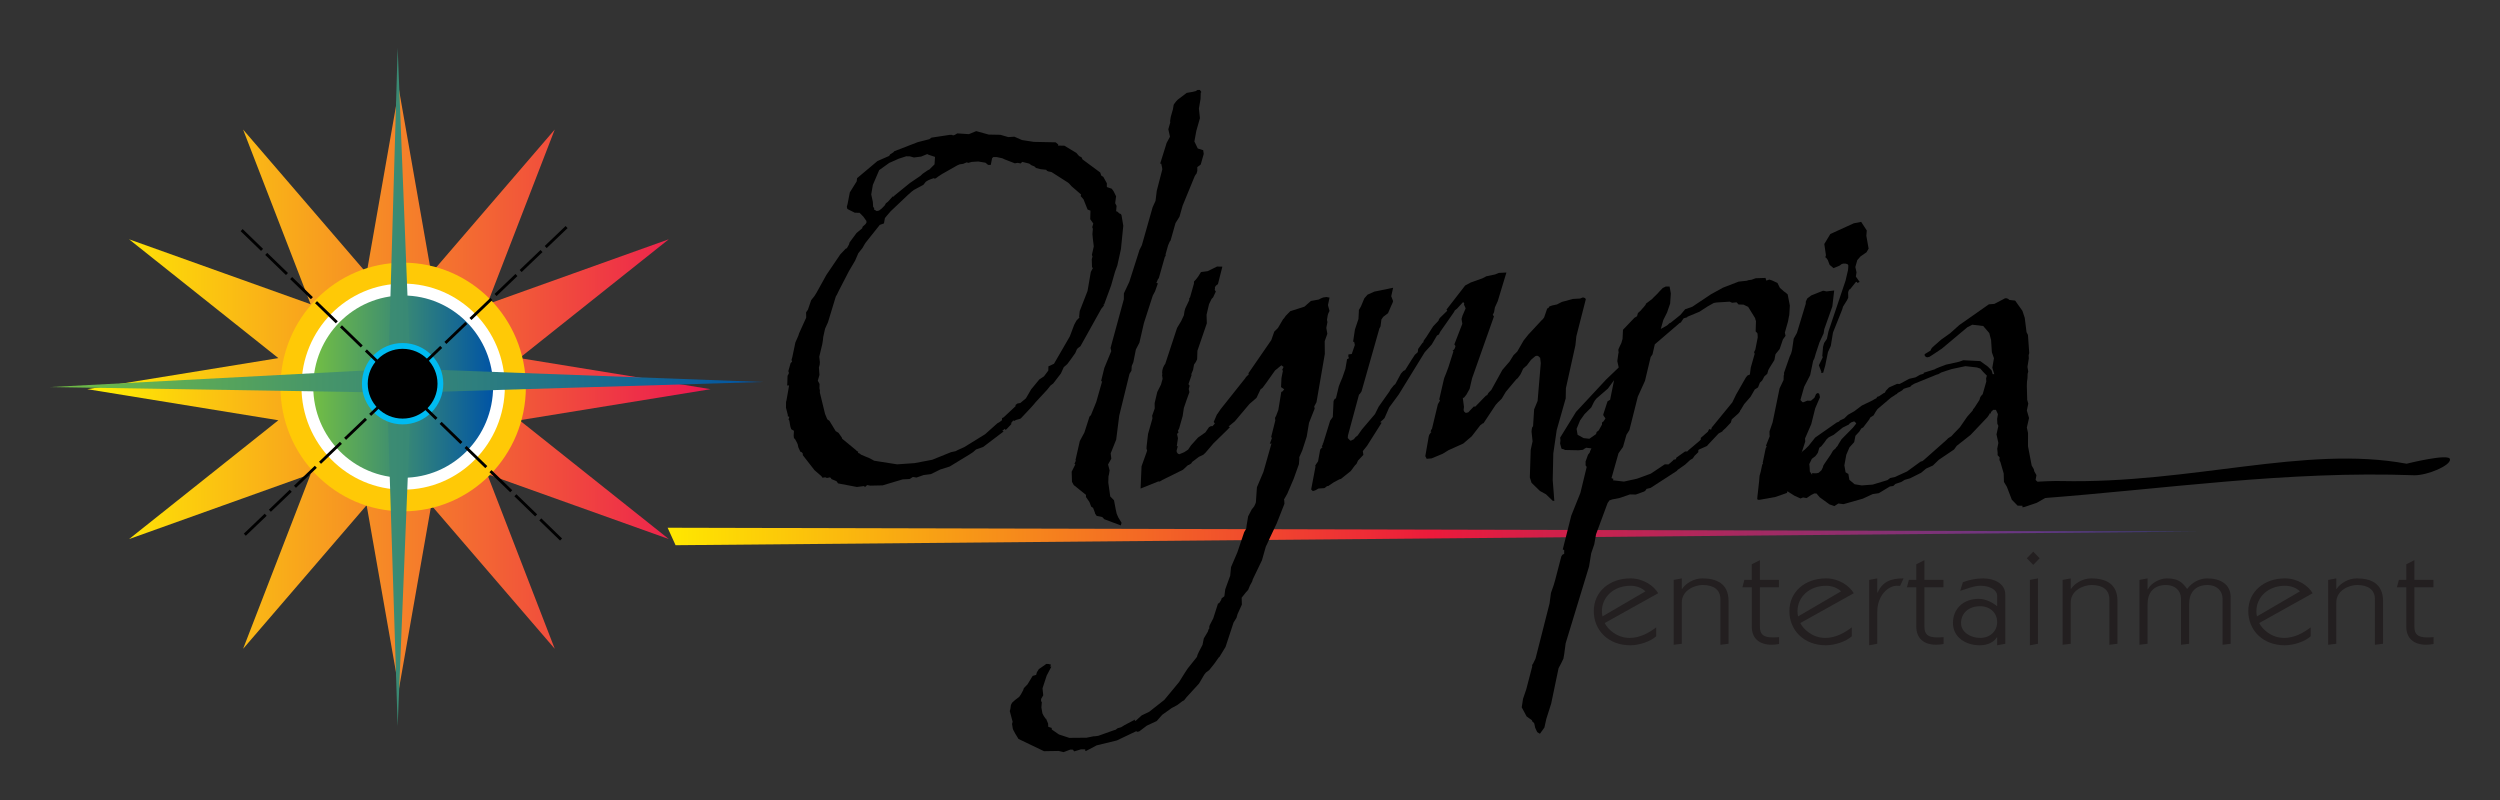 <?xml version="1.0" encoding="utf-8"?>
<!-- Generator: Adobe Illustrator 14.0.0, SVG Export Plug-In . SVG Version: 6.00 Build 43363)  -->
<!DOCTYPE svg PUBLIC "-//W3C//DTD SVG 1.1//EN" "http://www.w3.org/Graphics/SVG/1.1/DTD/svg11.dtd">
<svg version="1.1" id="Layer_1" xmlns="http://www.w3.org/2000/svg" xmlns:xlink="http://www.w3.org/1999/xlink" x="0px" y="0px"
	 width="250px" height="80px" viewBox="0 0 250 80" enable-background="new 0 0 250 80" xml:space="preserve">
<rect x="0" y="0" width="250" height="80" fill="#333333" stroke="none"/>
<g>
	<linearGradient id="SVGID_1_" gradientUnits="userSpaceOnUse" x1="219.675" y1="53.648" x2="66.763" y2="53.648">
		<stop  offset="0" style="stop-color:#414098"/>
		<stop  offset="0.5" style="stop-color:#EC1A3B"/>
		<stop  offset="1" style="stop-color:#FFE800"/>
	</linearGradient>
	<polyline fill="url(#SVGID_1_)" points="66.763,52.773 219.675,53.156 67.557,54.521 66.763,52.773 	"/>
	<path d="M92.817,15.46l-0.093-0.055l-0.244,0.103l-0.364,0.15l-0.724,0.092l-0.398-0.114l-0.372-0.008l-0.77,0.249l-0.798,0.357
		l-0.123,0.051l-1.01,0.724l-0.635,1.479l-0.162,0.954l0.162,0.75l0.026,0.48l0.114,0.162l-0.03,0.107l0.275,0.166l0.229-0.049
		l0.273-0.208l0.303-0.313l0.113-0.209l0.205-0.156l0.471-0.524l0.108,0.002l0.083-0.105l0.067-0.051l1.468-1.194l1.064-0.724
		l0.219-0.209l0.532-0.36l0.123-0.051l0.523-0.521l0.05-0.745L92.817,15.46 M109.083,27.19l0.226-0.422l-0.106-0.001l-0.027-0.852
		l0.076-0.264l-0.063-0.162l0.188-0.848l-0.096-0.8l-0.039-0.427l0.044-0.533l-0.063-0.16l0.105-0.37l-0.307-0.433l0.027-0.852
		l-0.29-0.112l-0.407-1.02l-0.285-0.326l0.045-0.158l-0.949-0.818l-0.245-0.272l-0.129-0.109l-1.636-1.045l-0.304-0.062
		l-0.146-0.055l-0.077-0.109l-0.571-0.064l-0.451-0.115l-0.169-0.163l-0.29-0.113l-0.222-0.164l-0.702-0.174l-0.152,0.158
		l-0.305-0.061l-0.281,0.048l-1.015-0.394l-0.237-0.112l-0.557-0.118l-0.213-0.004l-0.108-0.002l-0.137,0.104l-0.141,0.689
		l-0.267-0.006l-0.261-0.218l-0.716-0.121l-0.656,0.04l-0.351,0.1l-0.145-0.057l-0.364,0.151l-0.336,0.046l-0.244,0.102
		l-1.087,0.617l-0.449,0.255l-0.394,0.259l-0.207,0.155l-0.122,0.051l-0.091-0.055l-0.296,0.1l-0.244,0.1l-0.259,0.155l-0.249,0.314
		l-0.952,0.512l-0.205,0.155l-0.357,0.313l-1.761,1.667l-0.403,0.471l-0.167,0.209l-0.097,0.53l-0.419,0.151l-1.417,1.781
		l-0.1,0.158l-0.21,0.367l-0.417,0.525l-0.318,0.738l-0.62,1.054l-0.953,1.842l-0.258,0.529l-0.099,0.158l-0.788,2.591l-0.288,0.634
		l-0.188,0.847l-0.023,0.266l-0.067,0.425l-0.305,1.272l0.063,0.534l-0.021,0.266l-0.076,0.265l0.056,0.747l-0.166,0.583
		l0.177,0.323l-0.014,0.425l0.047,0.213l-0.006,0.213l0.52,2.141l0.223,0.538l0.221,0.164l0.623,1.024l0.276,0.164l0.344,0.487
		l0.023,0.105l1.393,1.147l0.04,0.054l0.182,0.11l-0.031,0.106l0.146,0.056l0.092,0.055l0.039,0.054l0.526,0.225l0.29,0.113
		l0.419,0.221l0.092,0.057l0.358,0.059l1.953,0.307l1.753-0.123l1.759-0.335l1.88-0.761l0.457-0.097l0.19-0.103l0.677-0.306
		l2.084-1.288l1.222-1.092l0.19-0.104l0.275-0.205l0.005-0.213l0.123-0.052l0.068-0.051l1.169-1.095l-0.023-0.106l0.206-0.155
		l0.282-0.047l0.561-0.467l0.522-0.896l0.819-0.995l0.465-0.308l0.432-0.577l0.014-0.426l0.555-0.254l1.583-2.736l0.437-1.162
		l0.226-0.422l0.304-0.313l-0.037-0.054l0.059-0.585l0.783-2.006L109.083,27.19z M111.732,26.552l-0.232,0.634l-0.392,1.375
		l-0.701,1.903l-0.106-0.002l0.091,0.055l-0.015,0.053l-0.249,0.314l-2.082,3.737l-0.206,0.155l-0.068,0.051l-0.085,0.105
		l-0.158,0.37l-0.447,0.63l-0.349,0.471l-0.356,0.313l-0.288,0.631l-0.766,0.998l-0.273,0.207l-0.334,0.419l-1.16,1.254
		l-0.084,0.104l-0.318,0.367l-1.077,1.148l-0.122,0.05l-0.352,0.1l-0.19,0.103l-0.091-0.056l-0.25,0.314l0.108,0.003l-0.539,0.573
		l-0.124,0.052l-0.023-0.106l-0.069,0.051l-0.204,0.155l0.145,0.057l-2.052,1.555l-0.715,0.253l-0.29,0.26l-0.395,0.257
		l-1.946,1.185l-0.945,0.299l-0.937,0.461l-0.724,0.092l-0.713,0.251l-0.359-0.061l-0.327,0.207l-0.708,0.038l-1.996,0.599
		l-1.243,0.026l-0.305-0.059l-0.22,0.208l-0.078-0.108l-0.724,0.092l-1.884-0.358l-0.151-0.216l-0.529-0.225l-0.023-0.106
		l-0.146-0.057l-0.175,0.051l-0.105-0.003l-0.054-0.003l-0.091-0.054l-0.284,0.047l-0.113-0.162l-0.69-0.598l-1.181-1.517
		l0.031-0.106l-0.114-0.161l-0.146-0.057l-0.199-0.43l-0.069-0.32l-0.1-0.215l-0.179-0.323l-0.091-0.057l-0.032-0.268l0.029-0.478
		l-0.274-0.165l-0.086-0.269l-0.102-0.588l-0.039-0.054l-0.039-0.054l0.075-0.265l-0.144-0.057l-0.009-0.159l-0.178-0.696
		l0.005-0.585l0.045-0.159l0.261-1.485l-0.213-0.005l0.031-0.105l0.027-0.851l0.113-0.21l0.014-0.054l-0.008-0.159l-0.054-0.001
		l0.241-0.846l0.151-0.158l-0.062-0.161l0.09-0.318l0.299-1.431l0.302-0.687l0.062-0.212l0.717-1.583l-0.011-0.531l0.184-0.263
		l0.323-0.951l0.333-0.419l0.197-0.316l0.991-1.79l1.387-2.047l0.539-0.574l0.122-0.051l0.211-0.368l0.061-0.212l0.698-0.943
		l0.561-0.468l0.046-0.159l0.288-0.259l0.099-0.158l-0.008-0.161l-0.308-0.433l-0.375-0.38l-0.48-0.01l-0.657-0.332l-0.091-0.055
		l-0.048-0.214l0.075-0.265l0.226-1.167l0.688-1.104l0.038-0.318l2.043-1.716l1.164-0.508l0.099-0.158l0.328-0.207l0.082-0.104
		l2.354-0.91l1.158-0.295l0.206-0.155l1.851-0.281l0.213,0.004l0.093,0.055l0.174-0.05l0.259-0.154l1.159,0.077l0.73-0.304
		l1.245,0.345l1.173,0.024l0.794,0.23l0.602-0.041l0.765,0.335l1.181,0.183l2.189,0.045l0.259,0.22l-0.028,0.105l0.639,0.013
		l1.192,0.719l0.284,0.323l0.236,0.113l0.1,0.214l1.775,1.314l0.086,0.268l0.037,0.054l0.184,0.111l0.354,0.646l-0.006,0.213
		l0.007,0.16l0.489,0.169l0.077,0.108l0.116,0.163l0.237,0.484l-0.09,0.689l0.14,0.27l-0.044,0.533l0.144,0.055l0.169,0.165
		l0.145,0.055l0.076,0.109l0.181,1.069l-0.235,2.337L111.732,26.552z"/>
	<polyline points="112.081,52.543 110.434,51.924 110.226,51.706 109.668,51.588 109.515,51.372 109.491,51.265 109.308,50.782 
		109.124,50.672 108.938,50.189 108.594,49.702 108.601,49.489 107.376,48.507 107.199,48.183 107.166,47.171 107.535,46.433 
		107.444,46.377 107.587,46.062 107.548,46.008 107.982,44.101 108.438,43.257 108.88,41.882 108.941,41.67 109.093,41.513 
		109.627,40.194 110.215,38.13 110.107,38.127 110.431,36.802 111.125,35.114 111.055,34.793 112.384,29.921 112.389,29.336 
		112.934,28.176 113.896,25.161 113.942,25.002 114.184,24.527 115.264,20.718 115.553,20.084 115.677,19.075 116.226,16.957 
		116.216,16.796 116.123,16.369 116.016,16.366 116.596,14.514 116.657,14.304 116.997,13.672 116.833,12.922 117.029,12.235 
		117.007,12.128 117.071,11.703 117.297,10.91 117.365,10.485 117.464,10.328 117.631,10.117 117.782,9.96 118.671,9.287 
		119.235,9.192 119.638,9.093 119.653,9.04 119.775,8.992 119.988,8.995 120.141,9.211 120.074,9.264 120.054,9.901 119.89,10.856 
		119.994,11.816 119.633,13.087 119.439,14.148 119.776,14.848 120.319,15.019 120.374,15.392 120.074,16.451 119.731,16.71 
		119.733,17.082 119.687,17.241 119.659,17.347 119.574,17.452 119.476,17.609 118.262,20.566 117.946,21.677 117.551,22.308 
		117.056,24.055 116.972,24.16 116.813,24.528 116.558,25.429 116.565,25.59 116.483,25.694 115.883,27.81 115.798,27.916 
		115.639,28.285 115.785,28.341 115.507,29.133 115.279,29.556 114.392,32.306 113.942,34.266 113.587,34.952 113.334,36.224 
		113.175,36.594 113.145,37.071 112.949,37.387 111.922,41.572 111.619,43.962 111.069,45.334 111.131,45.869 110.806,46.446 
		110.961,47.036 110.894,47.461 110.849,47.619 110.829,48.259 111.025,49.646 111.401,50.027 111.572,50.936 111.666,51.363 
		111.827,51.739 112.157,52.278 112.081,52.543 	"/>
	<polyline points="128.729,49.374 128.402,49.953 128.427,50.061 128.443,50.379 127.674,52.334 127.001,53.757 126.715,54.391 
		126.585,54.652 126.195,56.028 125.281,57.927 125.22,58.14 124.992,58.56 124.819,58.983 124.584,59.243 124.167,59.769 
		124.187,60.46 123.755,61.408 123.65,61.781 123.355,62.253 122.557,64.687 121.951,65.685 121.881,65.736 121.435,66.366 
		120.934,66.994 120.593,67.256 120.426,67.464 119.902,68.357 118.657,69.718 118.409,70.03 118.219,70.133 117.74,70.498 
		117.168,70.805 116.227,71.476 115.672,72.104 114.683,72.564 113.931,73.134 113.756,73.183 113.611,73.126 111.685,74.045 
		109.668,74.535 108.596,75.1 108.503,75.044 108.534,74.938 108.106,74.931 107.458,75.13 107.406,75.128 107.29,74.965 
		107.023,74.96 106.361,75.213 105.858,75.095 104.401,75.119 101.85,73.896 101.519,73.355 101.381,73.088 101.344,73.032 
		101.281,72.872 101.203,72.391 101.263,72.179 100.977,71.108 101.038,70.896 101.087,70.524 101.104,70.472 101.217,70.262 
		101.506,70.002 101.917,69.69 102.098,69.428 102.325,69.007 102.37,68.848 102.453,68.742 102.757,68.43 103.264,67.59 
		103.615,67.489 103.689,67.225 103.887,66.909 104.487,66.496 104.624,66.391 104.838,66.396 105.089,66.455 105.03,66.665 
		105.135,66.668 104.667,67.563 104.252,68.833 104.324,69.527 104.112,69.895 104.106,70.107 104.182,70.216 104.14,70.748 
		104.242,71.336 104.379,71.605 104.609,71.928 104.586,71.822 104.81,72.358 104.826,72.68 105.169,72.792 105.179,72.951 
		105.895,73.447 106.927,73.786 108.651,73.771 109.389,73.624 109.495,73.628 109.83,73.58 111.383,73.027 111.559,72.978 
		111.763,72.822 112.115,72.724 112.442,72.518 113.514,71.953 113.47,72.112 113.59,72.061 114.168,71.54 114.914,71.183 
		116.433,69.989 117.905,68.211 118.496,67.264 118.775,66.844 119.694,65.692 119.753,65.479 119.897,65.164 120.254,64.479 
		120.38,63.842 120.788,63.159 120.85,62.946 120.932,62.842 120.924,62.683 120.969,62.523 121.324,61.84 121.799,60.358 
		121.92,60.308 122.118,59.992 122.161,59.833 122.436,59.626 122.524,58.935 123.022,57.561 123.103,56.711 123.737,55.234 
		124.415,53.225 124.625,52.855 124.663,52.538 124.812,51.636 125.167,50.951 125.417,50.636 125.562,50.32 125.59,50.214 
		125.692,48.725 126.341,47.194 127.152,44.337 126.977,44.386 127.211,43.751 127.104,43.749 127.516,42.107 127.532,42.055 
		127.5,41.788 127.613,41.577 127.833,40.996 128.13,39.191 128.252,39.142 128.418,38.931 128.104,38.711 128.147,37.808 
		128.259,37.224 128.288,37.119 128.265,37.011 128.211,37.011 128.356,36.694 128.134,36.53 127.503,37.049 126.609,38.309 
		126.259,38.781 126.055,38.936 125.653,39.781 124.94,40.403 123.483,42.132 122.853,42.65 122.998,42.707 122.694,43.02 
		121.358,44.324 120.553,45.265 120.333,45.474 120.021,45.625 119.9,45.677 119.832,45.728 119.214,46.195 119.117,46.352 
		118.859,46.508 118.805,46.506 118.297,46.976 116.234,47.997 115.975,48.151 115.816,48.148 114.058,48.856 114.155,46.624 
		114.668,45.196 114.712,45.037 114.651,44.876 114.658,44.664 114.805,43.39 115.241,41.854 115.232,41.692 115.21,41.588 
		115.472,40.847 115.463,40.316 115.725,39.202 116.096,38.465 116.261,37.881 116.206,37.508 116.237,37.401 116.212,37.294 
		116.234,37.03 116.309,36.765 116.438,36.501 116.522,36.396 117.704,32.8 118.113,32.117 118.385,31.536 118.452,31.112 
		118.526,30.848 118.927,30.003 118.919,29.843 119.003,29.739 119.393,28.362 119.399,28.149 119.552,27.994 119.802,27.679 
		120.098,27.206 120.768,27.115 121.703,26.654 122.237,26.664 121.794,28.412 121.589,28.569 121.491,28.727 121.499,28.886 
		121.469,28.992 121.583,29.154 121.312,29.733 121.16,29.891 120.903,30.418 120.656,31.477 120.683,32.33 119.741,35.078 
		119.714,35.93 119.586,36.193 119.403,36.457 119.307,36.986 119.132,37.409 119.155,37.515 118.847,38.415 118.963,38.577 
		118.873,38.895 118.942,39.216 118.693,39.902 118.385,40.801 118.267,41.597 117.907,42.867 117.792,43.077 117.854,43.239 
		117.703,43.395 117.796,43.823 117.677,44.619 117.782,44.621 117.664,45.045 117.672,45.204 117.787,45.366 117.931,45.423 
		118.054,45.372 118.419,45.221 118.814,44.962 119.094,44.542 119.8,43.758 120.538,43.24 120.901,42.716 121.092,42.614 
		121.251,42.617 121.486,42.355 121.372,42.193 121.689,41.454 121.773,41.349 122.053,40.931 124.555,37.786 124.571,37.733 
		124.722,37.578 124.859,37.474 124.851,37.314 127.132,34.006 127.426,33.161 127.797,32.796 128.32,31.902 128.389,31.85 
		128.57,31.587 129.026,31.119 130.441,30.667 131.089,30.096 131.881,29.952 132.069,29.85 132.314,29.748 132.649,29.702 
		132.955,29.761 132.797,30.503 132.82,30.61 132.952,31.092 132.824,31.356 132.777,31.515 132.696,31.993 132.744,32.207 
		132.631,32.79 132.734,33.377 132.47,34.117 132.482,35.395 131.649,40.223 131.422,40.644 131.467,40.858 130.902,42.283 
		130.672,43.664 130.228,45.037 129.926,45.724 129.934,45.885 129.892,46.416 129.362,47.896 128.729,49.374 	"/>
	<polyline points="155.433,50.086 155.273,50.082 154.6,49.431 153.996,49.098 153.154,48.282 152.983,47.745 153.071,44.979 
		153.258,44.131 153.155,43.171 153.178,42.904 153.236,42.692 153.305,42.642 153.412,40.939 153.76,40.096 154.078,36.322 
		154.016,35.788 153.848,35.625 153.703,35.568 153.526,35.619 153.103,35.981 152.671,36.559 152.602,36.61 152.313,36.871 
		152.17,37.187 152.04,37.45 151.774,37.818 151.639,37.922 150.585,39.177 150.176,39.861 150.022,40.018 149.804,40.226 
		149.568,40.488 148.35,42.325 148.295,42.324 148.021,42.532 147.172,43.632 146.321,44.359 144.846,45.022 144.259,45.383 
		143.163,45.838 142.668,45.882 142.53,45.612 142.873,43.651 142.918,43.492 143.099,43.228 143.152,43.23 143.075,43.122 
		143.008,43.174 143.091,43.068 143.12,42.964 143.189,42.912 143.788,40.422 144,40.054 143.924,39.945 144.388,37.931 
		144.434,37.772 144.606,37.35 144.842,36.717 145.345,35.129 145.252,35.074 145.39,34.97 145.487,34.813 145.518,34.707 
		145.549,34.601 145.435,34.439 146.232,32.379 146.154,31.899 146.244,31.581 146.562,30.843 146.5,30.681 146.399,30.467 
		146.431,30.36 146.316,30.199 145.692,30.877 145.487,31.033 145.374,31.243 144.018,33.185 143.89,33.448 143.699,33.551 
		143.176,34.445 142.47,35.229 139.881,39.437 138.919,40.746 138.458,41.801 138.306,41.96 138.018,42.219 138.163,42.274 
		136.701,44.588 136.282,45.112 136.338,45.485 135.8,46.059 135.656,46.376 135.504,46.532 135.422,46.638 135.072,47.108 
		134.1,47.887 133.924,47.938 133.544,48.144 133.354,48.245 132.821,48.606 132.715,48.605 132.441,48.813 131.84,48.854 
		131.581,49.007 131.458,49.059 131.283,49.107 131.115,48.944 131.548,46.665 131.523,46.557 131.622,46.4 131.805,46.136 
		131.998,45.076 132.043,44.917 132.196,44.76 132.265,44.709 132.172,44.652 132.302,44.391 132.247,44.39 132.315,44.338 
		133.017,42.062 133.28,41.695 133.357,40.1 133.471,39.89 133.593,39.838 133.885,38.62 134.074,38.144 134.233,37.774 
		134.542,36.876 134.705,35.921 134.896,35.819 134.834,35.658 134.84,35.445 135.175,35.399 135.484,34.5 135.415,34.18 
		135.309,34.176 135.493,32.956 135.846,31.899 135.882,31.206 135.889,30.993 135.987,30.835 136.101,30.626 136.433,29.834 
		136.752,29.468 137.429,29.163 139.312,28.775 139.123,29.623 139.309,30.106 139.264,30.265 139.119,30.583 138.802,31.32 
		138.324,31.684 138.141,31.947 138.054,32.636 137.94,32.846 136.151,39.145 135.971,39.408 135.901,39.459 134.798,43.536 
		134.775,43.803 134.983,44.02 135.073,44.075 135.387,43.921 135.554,43.713 135.759,43.557 136.205,42.926 137.497,41.41 
		137.865,40.671 138.941,39.149 139.056,38.938 139.39,38.52 139.527,38.417 140.093,37.364 140.328,37.102 140.52,37 
		141.11,36.054 141.488,35.476 141.778,35.215 141.813,34.897 142.078,34.53 142.262,34.267 142.314,34.268 142.375,34.057 
		142.641,33.689 143.314,32.638 143.854,32.063 143.883,31.958 143.981,31.8 144.727,31.07 144.649,30.962 146.514,28.552 
		147.085,28.244 148.219,27.842 148.531,27.688 148.6,27.636 149.514,27.443 149.879,27.291 150.642,27.252 149.776,30.11 
		149.49,30.743 149.406,31.219 149.279,31.483 149.394,31.645 147.208,37.83 146.961,38.89 146.637,39.469 146.386,39.783 
		146.279,39.781 146.397,40.688 146.36,41.006 146.423,41.168 146.553,41.277 146.659,41.279 146.833,41.229 147.374,40.656 
		147.533,40.658 148.596,39.563 148.719,39.512 148.832,39.301 149.135,38.987 150.239,36.988 150.96,36.151 151.354,35.52 
		151.726,35.154 152.362,34.05 152.863,33.421 153.015,33.265 154.176,32.011 154.244,31.959 154.411,31.749 154.72,30.851 
		154.841,30.8 154.939,30.643 155.237,30.541 155.694,30.445 156.196,30.189 157.3,29.892 158.01,29.854 158.253,29.753 
		158.359,29.754 158.505,29.811 158.582,29.919 157.636,33.625 157.541,34.53 156.59,38.822 156.572,39.834 155.67,43.01 
		155.33,45.346 155.271,48.006 155.433,50.086 	"/>
	<path d="M160.791,38.858l-1.14,0.988l-0.167,0.209l-0.098,0.158l-0.257,0.526l-0.677,0.679l-0.446,0.629l-0.348,0.845l0.103,0.588
		l0.604,0.332l0.571,0.065l0.668-0.466l0.061-0.212l0.205-0.155l0.326-0.578l0.007-0.214l0.137-0.104l0.182-0.262l0.015-0.054
		l-0.19-0.27l-0.024-0.108l0.43-1.322l0.258-0.154l0.396-1.961L160.791,38.858 M175.468,35.38l-0.062-0.159l0.128-0.265l0.24-1.22
		l-0.018-0.318l-0.022-0.108l-0.169-0.163l0.033-1.065l-0.037-0.054l-0.048-0.214l-0.698-1.13l-0.475-0.224l-0.479-0.01
		l-0.207-0.218l-0.442,0.045l-0.237-0.111l-1.31,0.081l-0.283,0.048l-0.638,0.358l-0.792,0.517l-1.217,0.507l-0.016,0.053
		l-0.175,0.05l-0.176,0.05l-0.182,0.261l-0.099,0.158l-0.121,0.051l-2.483,2.132l-0.233,1.006l-0.183,0.263l-0.568,2.384
		l-0.718,1.583l-0.84,3.337l-0.296,0.473l-0.345,1.216l-0.448,0.631l-0.704,2.487l0.144,0.057l0.054,0.001l-0.046,0.159l1.091,0.128
		l1.317-0.291l1.378-0.505l1.392-0.929l0.374,0.008l0.425-0.364l0.085-0.105l0.227-0.048l0.047-0.159l0.874-0.62l0.213,0.003
		l0.152-0.156l0.068-0.051l0.986-0.832l0.153-0.155l-0.008-0.161l0.714-0.623l0.128-0.265l0.199,0.057l0.061-0.211l2.055-2.513
		l0.385-0.791l0.961-1.684l0.167-0.209l0.244-0.103l0.088-0.689L175.468,35.38z M178.291,33.947l-0.323,0.953l-0.418,0.523
		l-0.112,0.584l-0.491,0.788l-0.114,0.21l-0.105,0.371l-0.289,0.26l-0.226,0.42l-0.221,0.209l-0.188,0.476l-0.327,0.207
		l-0.425,0.735l-0.637,0.732l-0.311,0.526l-0.082,0.105l-0.031,0.106l-0.167,0.208l-0.646,0.574l-0.09,0.316l-0.539,0.574
		l-0.29,0.261l-0.014,0.054l-0.38,0.205l-1.079,1.147l-0.082,0.105l-0.8,0.356l-0.068,0.052l-0.006,0.213l-0.373,0.364l-0.182,0.265
		l-0.258,0.152l-0.51,0.47l-0.738,0.517l-0.082,0.104l-2.631,1.703l-0.403,0.098l-0.099,0.158l-0.137,0.104l-0.837,0.303
		l-0.588-0.013l-1.013,0.352l-0.739,0.145l-0.297,0.101l-0.182,0.263l-1.154,3.118l-0.179,1.006l-0.308,0.9l-0.216,1.327
		l-2.338,7.671l-0.142,1.061l-0.082,0.479l-0.257,0.527l-0.227,0.421l-0.741,3.551l-0.487,1.534l-0.188,0.85l-0.448,0.629
		l-0.274-0.166l-0.2-0.43l-0.092-0.429l-0.079-0.107l-0.128-0.108l-0.024-0.107l-0.535-0.385l-0.491-0.914l0.133-0.85l0.323-0.951
		l0.594-2.278l-0.008-0.159l0.083-0.104l0.257-0.528l1.401-5.507l0.142-1.063l0.278-0.793l0.151-0.529l0.607-2.33l0.099-0.157
		l0.189-0.103l-0.001-0.375l-0.146-0.054l0.855-3.391l0.912-2.271l0.629-2.595l-0.114-0.162l0.007-0.213l-0.008-0.16l0.249-0.688
		l0.167-0.209l0.045-0.159l0.128-0.263l-0.52-0.064l-0.188,0.103l-0.138,0.103l-0.442,0.047l-1.388-0.029l-0.039-0.055l-0.25-0.059
		l-0.04-0.054l-0.131-0.482l0.036-0.318l-0.03-0.266l1.59-2.577l3.014-3.24l1.252-1.199l-0.14-0.64l0.104-0.745l0.03-0.105
		l-0.033-0.267l0.031-0.106l0.144-0.316l0.128-0.263l0.121-0.423l0.042-0.905l1.145-1.2l0.26-0.155l0.09-0.317l0.289-0.261
		l0.083-0.105l0.234-0.261l0.167-0.209l0.03-0.106l0.617-0.467l0.149-0.157l0.373-0.364l0.235-0.262l0.304-0.313l0.313-0.152
		l0.159,0.003l0.215,0.004l0.124,0.694l-0.071,1.01l-0.31,0.898l-0.371,0.739l-0.254,0.898l0.638-0.358l0.221-0.209l0.121-0.05
		l0.973-0.779l0.486-0.576l0.715-0.25l1.855-1.24l1.209-0.667l1.568-0.605l0.83-0.09l0.122-0.051l0.335-0.046l0.42-0.151
		l0.976-0.032l0.085,0.268l0.297-0.101l0.198,0.058l0.145,0.057l0.476,0.222l0.237,0.485l0.429,0.381l0.091,0.055l0.261,0.218
		l0.218,1.122l-0.058,0.958l-0.028,0.105l-0.098,0.53l-0.315,1.112l0.069,0.322L178.291,33.947z"/>
	<path d="M179.264,47.653l-0.572,1.638l-1.135,0.402l-1.585,0.286l-0.159-0.002l-0.091-0.056l0.021-0.267l0.17-1.54l0.043-0.531
		l0.12-0.424l0.142-0.689l0.098-0.157l-0.051-0.002l0.283-1.378l0.045-0.158l0.084-0.105l-0.077-0.107l0.377-0.952l-0.023-0.105
		l-0.002-0.373l0.31-0.9l0.694-3.39l0.401-0.845l0.013-0.426l0.045-0.158l-0.023-0.106l0.573-1.639l0.144-0.317l0.09-0.318
		l0.171-1.167l0.324-0.58l0.881-2.91l0.006-0.213l0.144-0.317l0.411-0.311l1.026-0.406l0.122-0.05l0.106,0.002l0.253,0.059
		l0.776-0.091l-0.184,1.594l-0.806,2.271l-0.066,0.425l-0.416,0.897l-0.368,1.11l-0.137,0.478l-0.128,0.262l-0.299,1.432
		l-0.599,1.159l-0.373,1.323l0.205,0.218l0.106,0.001l0.366-0.153l0.373,0.008l0.356-0.311l0.159-0.37l0.19-0.103l0.13,0.109
		l0.07,0.321l-0.475,1.108l-0.399,1.588l-0.618,1.425l0.017,0.321l-0.399,1.215l-0.235,0.261l0.008,0.162l0.161,0.002l0.009,0.159
		L179.264,47.653 M185.725,28.299l-0.023-0.108l-0.106-0.001l-0.585,0.734l-0.053-0.001l-0.098,0.157l-0.045,0.159l0.01,0.532
		l-0.129,0.263l-0.394,0.63l-0.076,0.266l-0.188,0.475l-0.74,1.85l-0.216,1.326l-0.286,0.633l-0.27,1.326l-0.21,0.741l-0.107-0.001
		l-0.106-0.002l0.031-0.106l-0.248-0.645l0.386-0.789l-0.047-0.214l0.016-0.053l0.065-0.797l0.105-0.371l0.279-0.421l0.158-0.741
		l1.708-5.077l0.247-1.06l0.022-0.264l0.007-0.213l-0.076-0.108l-0.198-0.058l-0.215-0.003l-0.175,0.048l-0.205,0.155l-0.608,0.254
		l-0.39-0.329l-0.186-0.482l-0.153-0.217l-0.093-0.056l0.061-0.211l-0.164-1.121l0.605-0.999l2.344-1.07l0.737-0.145l0.563,0.864
		l-0.045,0.531l0.228,1.282l-0.214,0.368l-0.599,0.415l-0.32,0.366l-0.194,0.688l0.116,0.535l-0.066,0.424l0.384,0.54
		L185.725,28.299z"/>
	<path d="M183.372,43.479l-0.502,0.255l-0.221,0.208l-0.181,0.265l-0.334,0.417l-0.205,0.156l-0.135,0.477l-0.099,0.156
		l-0.167,0.211l-0.343,0.259l-0.257,0.526l0.031,0.267l0.025,0.48l0.229,0.324l-0.008-0.16l0.428,0.01l0.229-0.048l0.287-0.261
		l0.129-0.265l0.062-0.212l0.098-0.157l0.644-0.945l0.212-0.368l0.289-0.259l0.016-0.055l0.151-0.156l0.113-0.21l0.296-0.474
		l1.131-1.147l0.334-0.42l-0.077-0.107l-0.13-0.11l-0.298,0.103l-0.204,0.153l-0.016,0.053l-0.623,0.309L183.372,43.479
		 M198.313,37.184l-0.283-0.326l-0.343-0.113l-1.146-0.129l-1.37,0.29l-0.473,0.151l-0.594,0.2l-0.259,0.155l-0.176,0.049
		l-2.245,0.913l-0.259,0.154l-0.151,0.157l-0.352,0.1l-0.296,0.099l-0.151,0.157l-0.449,0.258l-0.083,0.104l-0.123,0.051
		l-0.136,0.104l-0.327,0.207l-1.345,1.143l-0.182,0.263l-0.212,0.367l-0.327,0.208l-0.112,0.211l-0.6,0.785l-0.19,0.103
		l-0.197,0.315l-0.387,0.417l-0.127,0.639l-0.471,0.521l-0.317,0.739l-0.193,1.062l0.124,0.694l0.276,0.164l0.102,0.588l0.52,0.439
		l0.719,0.12l1.098-0.085l1.468-0.447l0.273-0.208l0.458-0.097l1.232-0.561l1.353-0.984l0.176-0.049l0.138-0.103l2.293-2.03
		l0.151-0.157l0.326-0.205l0.237-0.262l0.607-0.626l0.727-1.052l0.319-0.365l0.234-0.261l0.031-0.106l0.167-0.209l0.476-0.735
		l0.076-0.264l0.099-0.158l0.15-0.157l0.362-1.271l-0.018-0.32l0.075-0.266L198.313,37.184z M205.842,49.053l-0.313,0.154
		l-0.327,0.207l-1.536,0.872l-1.188,0.402l-0.229,0.047l-0.009-0.159l-0.48-0.01l-0.581-0.598l-0.493-1.289l-0.292-0.485
		l-0.026-0.851l-0.325-1.126l-0.101-0.215l0.021-0.265l-0.205-0.219l0.007-0.213l-0.041-0.426l0.111-0.584l-0.185-0.856l0.186-0.847
		l-0.1-0.216l-0.024-0.479l0.081-0.478l-0.199-0.429l-0.16-0.005l-0.107-0.002l-0.221,0.211l-0.045,0.158l-0.106-0.002l-0.03,0.105
		l-0.183,0.262l-1.685,1.776l-1.383,1.088l-0.266,0.368l-1.528,1.033l-0.592,0.572l-0.678,0.307l-0.494,0.415l-1.125,0.563
		l-0.525,0.147l-0.327,0.208l-0.594,0.2l-0.22,0.208l-0.335,0.046l-1.103,0.67l-0.617,0.093l-0.991,0.459l-1.926,0.547l-0.518-0.064
		l-0.396,0.257l-0.489-0.169l-0.979-0.711l-0.322-0.38l-0.213-0.006l-0.313,0.154l-0.462,0.311l-0.359-0.062l-0.244,0.103
		l-0.617-0.279l-0.957-0.606l-0.147-0.801l0.558-1.586l0.221-0.209l0.044-0.158l1.116-1.096l0.206-0.155l0.37-0.366l0.669-0.837
		l2.144-1.5l0.244-0.102l0.083-0.104l0.434-0.204l0.371-0.364l0.639-0.361l0.754-0.57l1.058-0.509l0.258-0.155l0.122-0.05
		l0.099-0.158l0.175-0.05l0.463-0.311l0.123-0.05l0.113-0.21l0.303-0.313l0.8-0.357l0.267,0.006l0.951-0.513l0.633-0.146
		l0.448-0.257l0.35-0.1l0.031-0.105l1.118-0.349l0.069-0.053l0.364-0.153l0.662-0.252l1.318-0.292l0.419-0.151l1.693,0.088
		l0.757,0.548l0.375,0.381l0.109,0.375l0.159,0.002l-0.194-0.643l0.164-0.954l-0.209-0.59l-0.079-1.227l-0.18-0.695l-0.606-0.705
		l-1.091-0.13l-0.501,0.257l-2.538,2.13l-0.927,0.619l-0.327,0.207l-0.229,0.049l-0.145-0.057l-0.115-0.162l0.03-0.106l0.584-0.359
		l0.031-0.106l0.099-0.158l0.221-0.208l0.714-0.625l0.874-0.62l0.934-0.833l2.951-2.069l0.548-0.042l0.883-0.461l0.188-0.103
		l0.161,0.004l0.145,0.056l0.13,0.109l0.573,0.064l0.728,1.027l0.231,0.698l0.181,1.44l0.14,0.27l0.129,1.813l-0.06,0.211
		l0.018,0.32l-0.135,0.848l0.079,0.481l-0.061,0.212l-0.014,0.426l-0.052,0.373l-0.014,0.425l0.037,1.385l0.107,0.376l-0.143,0.688
		l0.218,0.751l-0.218,0.954l0.117,0.535l-0.003,1.329l0.367,1.925l0.216,0.378l0.046,0.213l0.216,0.377l-0.083,0.478l0.958,0.979
		l0.725-0.092l0.12-0.05l0.122-0.051l0.267,0.005l0.161,0.004L205.842,49.053z"/>
	<path d="M204.01,49.84c12.484-0.939,24.666-2.782,37.456-2.313c1.303,0,3.609-0.976,3.532-1.59c0-0.651-4.337,0.434-4.337,0.434
		c-10.12-1.881-21.541,2.023-34.551,1.733c-1.307-0.028-5.087,0.11-4.936,0.76C201.405,49.479,202.631,49.912,204.01,49.84"/>
	<g>
		<defs>
			<polyline id="SVGID_2_" points="39.893,8.939 43.122,27.317 55.473,12.955 48.719,30.426 66.879,23.927 51.951,35.809 
				71.054,38.918 51.951,42.024 66.881,53.906 48.719,47.409 55.475,64.879 43.124,50.518 39.893,68.896 36.663,50.518 
				24.311,64.88 31.066,47.409 12.907,53.908 27.835,42.026 8.73,38.918 27.834,35.81 12.904,23.928 31.066,30.426 24.309,12.956 
				36.662,27.317 39.893,8.939 			"/>
		</defs>
		<clipPath id="SVGID_3_">
			<use xlink:href="#SVGID_2_"  overflow="visible"/>
		</clipPath>
		
			<linearGradient id="SVGID_4_" gradientUnits="userSpaceOnUse" x1="-181.113" y1="430.463" x2="-179.798" y2="430.463" gradientTransform="matrix(47.421 0 0 -46.396 8597.129 20010.748)">
			<stop  offset="0" style="stop-color:#FFF100"/>
			<stop  offset="1" style="stop-color:#EC1651"/>
		</linearGradient>
		<rect x="8.73" y="8.939" clip-path="url(#SVGID_3_)" fill="url(#SVGID_4_)" width="62.324" height="59.958"/>
	</g>
	<path fill="#FFC906" d="M40.317,51.134c6.775,0,12.269-5.567,12.269-12.434c0-6.866-5.494-12.434-12.269-12.434
		c-6.777,0-12.27,5.567-12.27,12.434C28.047,45.566,33.54,51.134,40.317,51.134"/>
	<path fill="#FFFFFF" d="M40.317,48.967c5.617,0,10.168-4.613,10.168-10.304c0-5.692-4.551-10.304-10.168-10.304
		c-5.615,0-10.17,4.612-10.17,10.304C30.147,44.354,34.702,48.967,40.317,48.967"/>
	<g>
		<defs>
			<path id="SVGID_5_" d="M40.317,47.776c4.968,0,8.994-4.08,8.994-9.114c0-5.032-4.026-9.113-8.994-9.113
				c-4.967,0-8.993,4.081-8.993,9.113C31.324,43.696,35.35,47.776,40.317,47.776"/>
		</defs>
		<clipPath id="SVGID_6_">
			<use xlink:href="#SVGID_5_"  overflow="visible"/>
		</clipPath>
		
			<linearGradient id="SVGID_7_" gradientUnits="userSpaceOnUse" x1="-182.227" y1="418.457" x2="-180.913" y2="418.457" gradientTransform="matrix(13.686 0 0 -14.644 2525.276 6166.451)">
			<stop  offset="0" style="stop-color:#72BE44"/>
			<stop  offset="1" style="stop-color:#0054A5"/>
		</linearGradient>
		<rect x="31.324" y="29.549" clip-path="url(#SVGID_6_)" fill="url(#SVGID_7_)" width="17.987" height="18.227"/>
	</g>
	<line fill="none" x1="39.766" y1="4.787" x2="41.038" y2="36.883"/>
	<linearGradient id="SVGID_8_" gradientUnits="userSpaceOnUse" x1="5" y1="38.705" x2="76.228" y2="38.705">
		<stop  offset="0" style="stop-color:#72BE44"/>
		<stop  offset="1" style="stop-color:#0054A5"/>
	</linearGradient>
	<polyline fill="url(#SVGID_8_)" points="41.038,36.883 76.228,38.197 41.122,39.257 39.766,72.623 38.706,39.257 5,38.705 
		38.833,36.925 39.766,4.787 	"/>
	<circle cx="40.262" cy="38.371" r="3.778"/>
	<circle fill="none" stroke="#00BBF1" stroke-width="0.578" cx="40.262" cy="38.371" r="3.778"/>
	<path fill="none" stroke="#000000" stroke-width="0.289" stroke-dasharray="2.891,0.578" d="M56.106,53.952l-31.941-30.94
		 M24.48,53.472l32.296-30.877"/>
	<path fill="#231F20" d="M165.816,59.324c-0.42-0.736-1.483-1.486-2.771-1.486c-2.1,0-3.667,1.335-3.667,3.268
		c0,1.936,1.47,3.422,3.639,3.422c0.868,0,1.986-0.342,2.603-0.902v-0.891c-0.756,0.572-1.638,1.057-2.658,1.057
		c-1.303,0-2.212-0.904-2.492-1.489L165.816,59.324 M160.246,61.641c-0.042-0.165-0.056-0.355-0.056-0.522
		c0-1.438,1.203-2.543,2.855-2.543c0.643,0,1.175,0.241,1.497,0.56L160.246,61.641z"/>
	<path fill="#231F20" d="M167.369,64.476v-6.486l0.812-0.151v1.056h0.028c0.377-0.574,1.176-1.056,2.03-1.056
		c1.356,0,2.615,0.481,2.615,2.251v4.287l-0.813,0.1v-4.553c0-0.93-0.657-1.425-1.776-1.425c-0.77,0-2.085,0.51-2.085,1.742v4.136
		L167.369,64.476"/>
	<path fill="#231F20" d="M175.178,56.424l0.813-0.407v1.973h1.901v0.737h-1.901v3.945c0,0.774,0.363,1.067,1.259,1.067
		c0.225,0,0.433,0,0.658-0.025V64.4c-0.226,0.038-0.476,0.075-0.729,0.075c-1.287,0-2.001-0.672-2.001-1.817v-3.932h-0.937
		l0.194-0.737h0.742V56.424"/>
	<path fill="#231F20" d="M185.377,59.324c-0.421-0.736-1.483-1.486-2.771-1.486c-2.1,0-3.667,1.335-3.667,3.268
		c0,1.936,1.47,3.422,3.639,3.422c0.868,0,1.986-0.342,2.603-0.902v-0.891c-0.755,0.572-1.638,1.057-2.658,1.057
		c-1.301,0-2.213-0.904-2.492-1.489L185.377,59.324 M179.807,61.641c-0.042-0.165-0.057-0.355-0.057-0.522
		c0-1.438,1.204-2.543,2.856-2.543c0.643,0,1.175,0.241,1.497,0.56L179.807,61.641z"/>
	<path fill="#231F20" d="M187.729,59.263h0.026c0.505-1.096,1.302-1.425,2.604-1.425l-0.351,0.75
		c-0.083-0.013-0.209-0.013-0.321-0.013c-0.881,0-1.959,0.992-1.959,2.595v3.206l-0.813,0.151v-6.538l0.813-0.151V59.263"/>
	<path fill="#231F20" d="M191.63,56.424l0.811-0.407v1.973h1.903v0.737h-1.903v3.945c0,0.774,0.365,1.067,1.261,1.067
		c0.224,0,0.434,0,0.657-0.025V64.4c-0.224,0.038-0.477,0.075-0.728,0.075c-1.287,0-2.001-0.672-2.001-1.817v-3.932h-0.938
		l0.196-0.737h0.742V56.424"/>
	<path fill="#231F20" d="M196.021,59.083c0.617-0.189,1.372-0.508,2.044-0.508c0.938,0,1.65,0.445,1.65,0.979v1.068
		c-0.476-0.382-1.147-0.737-1.847-0.737c-1.553,0-2.574,1.005-2.574,2.417c0,1.386,1.232,2.226,2.672,2.226
		c0.826,0,1.441-0.331,1.721-0.801h0.028v0.801l0.813-0.151v-4.923c0-1.095-1.106-1.615-2.197-1.615
		c-0.699,0-1.399,0.139-2.043,0.38L196.021,59.083 M196.104,62.302c0-1.017,0.813-1.68,1.89-1.68c1.008,0,1.721,0.649,1.721,1.59
		c0,0.905-0.699,1.579-1.692,1.579C197.086,63.791,196.104,63.244,196.104,62.302z"/>
	<path fill="#231F20" d="M203.967,55.826l-0.643,0.662l-0.645-0.662l0.645-0.66L203.967,55.826 M202.988,64.527v-6.538l0.811-0.151
		v6.538L202.988,64.527z"/>
	<path fill="#231F20" d="M206.261,64.476v-6.486l0.813-0.151v1.056h0.028c0.378-0.574,1.174-1.056,2.028-1.056
		c1.358,0,2.617,0.481,2.617,2.251v4.287l-0.811,0.1v-4.553c0-0.93-0.659-1.425-1.779-1.425c-0.769,0-2.084,0.51-2.084,1.742v4.136
		L206.261,64.476"/>
	<path fill="#231F20" d="M213.944,64.476v-6.486l0.81-0.151v1.094h0.03c0.321-0.637,1.216-1.094,1.875-1.094
		c1.119,0,1.538,0.342,2.057,1.056c0.476-0.649,1.231-1.056,2.001-1.056c1.287,0,2.35,0.558,2.35,1.882v4.656l-0.811,0.1v-4.604
		c0-0.813-0.616-1.373-1.483-1.373c-1.26,0-1.861,0.765-1.861,1.922v3.956l-0.812,0.1v-4.604c0-0.813-0.615-1.373-1.483-1.373
		c-1.26,0-1.862,0.765-1.862,1.922v3.956L213.944,64.476"/>
	<path fill="#231F20" d="M231.266,59.324c-0.42-0.736-1.482-1.486-2.771-1.486c-2.098,0-3.666,1.335-3.666,3.268
		c0,1.936,1.469,3.422,3.64,3.422c0.867,0,1.986-0.342,2.602-0.902v-0.891c-0.755,0.572-1.637,1.057-2.658,1.057
		c-1.302,0-2.212-0.904-2.491-1.489L231.266,59.324 M225.695,61.641c-0.041-0.165-0.055-0.355-0.055-0.522
		c0-1.438,1.203-2.543,2.854-2.543c0.645,0,1.176,0.241,1.498,0.56L225.695,61.641z"/>
	<path fill="#231F20" d="M232.818,64.476v-6.486l0.813-0.151v1.056h0.028c0.378-0.574,1.176-1.056,2.028-1.056
		c1.358,0,2.616,0.481,2.616,2.251v4.287l-0.81,0.1v-4.553c0-0.93-0.659-1.425-1.779-1.425c-0.769,0-2.084,0.51-2.084,1.742v4.136
		L232.818,64.476"/>
	<path fill="#231F20" d="M240.628,56.424l0.811-0.407v1.973h1.903v0.737h-1.903v3.945c0,0.774,0.363,1.067,1.261,1.067
		c0.224,0,0.434,0,0.657-0.025V64.4c-0.224,0.038-0.477,0.075-0.729,0.075c-1.285,0-1.999-0.672-1.999-1.817v-3.932h-0.938
		l0.195-0.737h0.743V56.424"/>
</g>
</svg>
